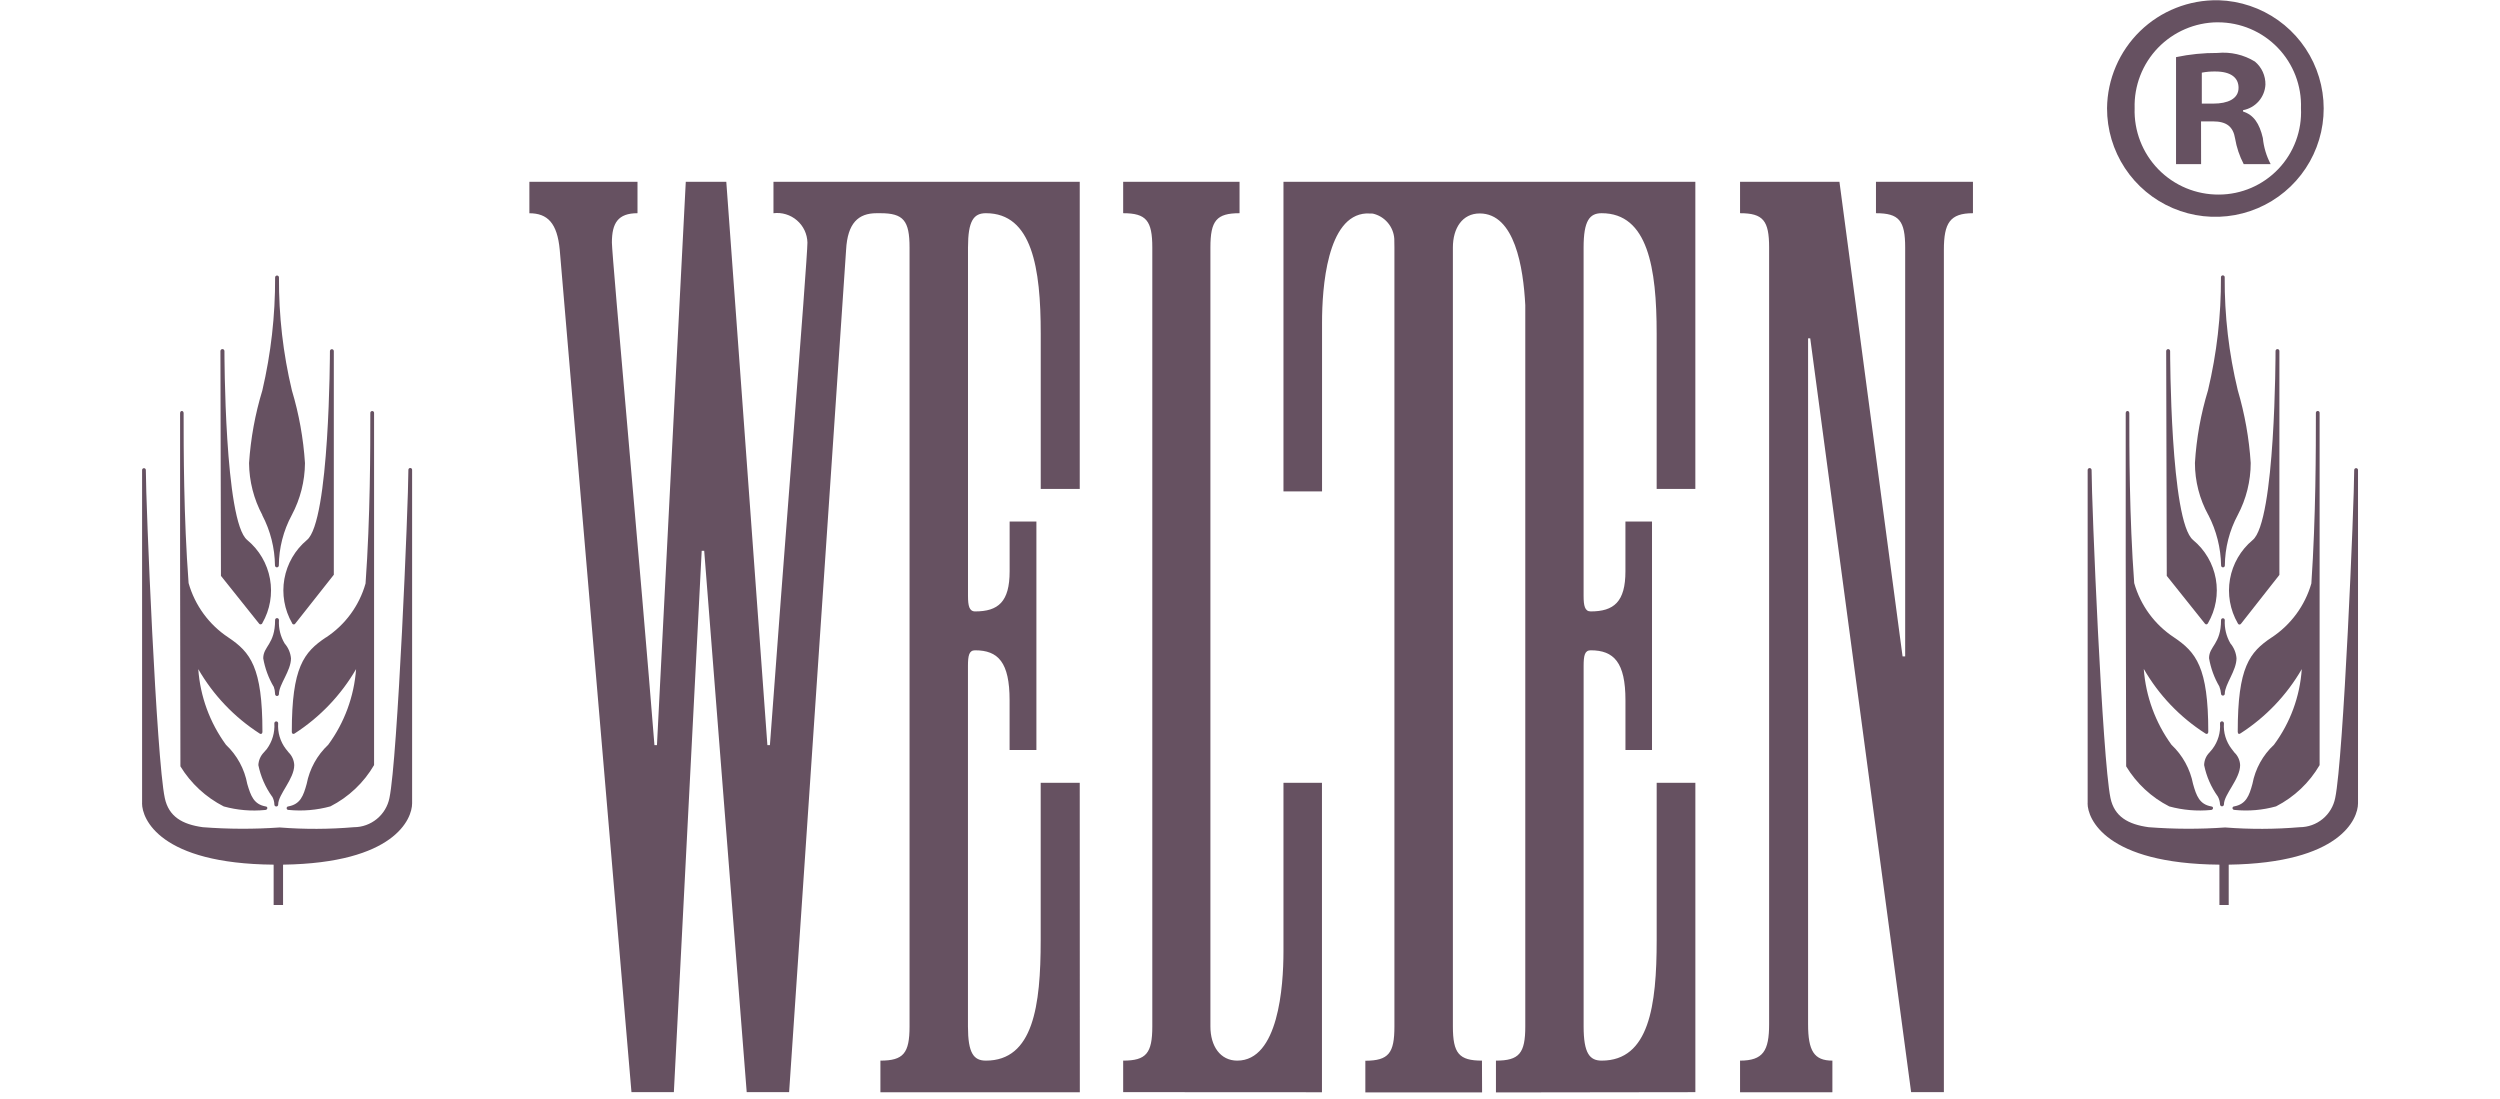 <svg width="116" height="51" viewBox="0 0 116 51" fill="none" xmlns="http://www.w3.org/2000/svg">
<g clip-path="url(#clip0_1104_97)">
<path fill-rule="evenodd" clip-rule="evenodd" d="M64.695 11.08C64.677 10.803 64.57 10.54 64.389 10.329C64.209 10.118 63.966 9.971 63.695 9.91C63.605 9.91 63.518 9.904 63.395 9.904C61.57 10.004 61.343 13.365 61.343 14.962V22.8H59.553V8.436H78.664V22.686H76.869V15.472C76.869 12.433 76.462 9.893 74.317 9.893C73.761 9.893 73.479 10.234 73.479 11.484V27.646C73.479 28.101 73.533 28.37 73.808 28.37C74.885 28.37 75.42 27.924 75.42 26.512V24.2H76.653V34.8H75.421V32.489C75.421 30.736 74.886 30.174 73.809 30.174C73.534 30.174 73.48 30.408 73.48 30.904V47.628C73.48 48.873 73.761 49.213 74.318 49.213C76.518 49.213 76.87 46.673 76.87 43.628V36.321H78.665V50.676L69.897 50.688H69.412V49.213C70.495 49.213 70.773 48.872 70.773 47.628V14.158C70.683 12.417 70.288 9.904 68.658 9.904C67.858 9.904 67.414 10.58 67.414 11.483V47.628C67.414 48.878 67.698 49.213 68.763 49.213L68.769 50.688H63.352V49.219C64.438 49.213 64.701 48.866 64.701 47.627V11.484C64.701 11.34 64.701 11.212 64.695 11.084V11.08ZM85.018 50.68H80.738V49.213C81.809 49.213 82.087 48.761 82.087 47.523V11.484C82.087 10.234 81.809 9.893 80.738 9.893V8.436H85.35L88.279 30.458H88.4V11.484C88.4 10.234 88.116 9.893 87.045 9.893V8.436H91.545V9.893C90.474 9.893 90.196 10.351 90.196 11.593V50.676H88.676L83.995 15.7H83.895V47.523C83.895 48.761 84.173 49.213 85.023 49.213V50.675L85.018 50.68ZM61.339 50.68V36.321H59.553V44.149C59.553 45.782 59.317 49.213 57.408 49.213C56.621 49.213 56.163 48.54 56.163 47.628V11.484C56.163 10.234 56.447 9.893 57.515 9.893V8.436H52.115V9.893C53.183 9.893 53.467 10.234 53.467 11.484V47.628C53.467 48.873 53.183 49.213 52.115 49.213V50.675L61.339 50.68ZM50.104 50.68H40.851V49.213C41.919 49.213 42.203 48.872 42.203 47.628V11.484C42.203 10.234 41.919 9.893 40.851 9.893H40.671C39.828 9.893 39.325 10.351 39.259 11.593L36.615 50.676H34.647L32.675 25.558H32.559L31.267 50.676H29.3L25.972 11.595C25.858 10.351 25.406 9.895 24.563 9.895V8.436H29.58V9.893C28.674 9.893 28.392 10.351 28.392 11.254C28.392 11.876 29.75 26.797 30.366 34.574H30.483C30.869 26.88 31.82 8.436 31.82 8.436H33.7C33.7 8.436 35.074 27.2 35.607 34.574H35.724C36.283 26.848 37.465 12.035 37.465 11.254C37.46 11.058 37.414 10.865 37.331 10.688C37.247 10.511 37.127 10.353 36.978 10.225C36.83 10.096 36.656 10.001 36.469 9.944C36.281 9.886 36.084 9.869 35.889 9.893V8.436H50.1V22.686H48.29V15.472C48.29 12.433 47.89 9.893 45.747 9.893C45.184 9.893 44.915 10.234 44.915 11.484V27.646C44.915 28.101 44.969 28.37 45.247 28.37C46.318 28.37 46.847 27.924 46.847 26.512V24.2H48.089V34.8H46.845V32.489C46.845 30.736 46.319 30.174 45.245 30.174C44.967 30.174 44.913 30.408 44.913 30.904V47.628C44.913 48.873 45.182 49.213 45.745 49.213C47.945 49.213 48.288 46.673 48.288 43.628V36.321H50.1L50.104 50.68Z" fill="#665161"/>
<path d="M102.909 36.961C102.596 36.525 102.379 36.027 102.272 35.501C102.275 35.281 102.364 35.071 102.52 34.915L102.658 34.751C102.916 34.41 103.04 33.987 103.008 33.561C103.008 33.537 103.018 33.514 103.035 33.497C103.052 33.48 103.075 33.47 103.099 33.47C103.123 33.47 103.146 33.48 103.163 33.497C103.18 33.514 103.19 33.537 103.19 33.561C103.159 33.988 103.287 34.412 103.549 34.751L103.675 34.915C103.837 35.068 103.933 35.278 103.942 35.501C103.942 36.147 103.191 36.859 103.191 37.323C103.191 37.347 103.181 37.37 103.164 37.387C103.147 37.404 103.124 37.414 103.1 37.414C103.076 37.414 103.053 37.404 103.036 37.387C103.019 37.37 103.009 37.347 103.009 37.323C103.004 37.196 102.969 37.072 102.909 36.961ZM96.864 37.275C96.864 37.993 97.702 40.075 102.981 40.12V41.992H103.412V40.12C108.593 40.045 109.412 37.993 109.412 37.275V21.81C109.412 21.787 109.403 21.764 109.386 21.747C109.369 21.731 109.347 21.721 109.324 21.721C109.3 21.721 109.278 21.731 109.261 21.747C109.244 21.764 109.235 21.787 109.235 21.81C109.235 23.362 108.735 35.217 108.353 37.027C108.278 37.408 108.073 37.751 107.774 37.998C107.475 38.245 107.099 38.38 106.711 38.382C105.559 38.48 104.4 38.484 103.247 38.394C102.064 38.478 100.876 38.474 99.694 38.382C98.74 38.25 98.105 37.888 97.926 37.027C97.549 35.217 97.05 23.363 97.05 21.81C97.05 21.786 97.04 21.762 97.023 21.745C97.006 21.728 96.983 21.718 96.959 21.718C96.934 21.718 96.911 21.728 96.894 21.745C96.877 21.762 96.867 21.786 96.867 21.81V37.275H96.864ZM105.764 26.675L103.984 28.94C103.975 28.953 103.963 28.964 103.948 28.971C103.933 28.977 103.917 28.98 103.901 28.977C103.885 28.975 103.871 28.969 103.858 28.958C103.846 28.948 103.837 28.934 103.832 28.919C103.474 28.299 103.347 27.572 103.472 26.867C103.598 26.162 103.968 25.523 104.517 25.064C105.582 24.223 105.585 16.347 105.585 16.297C105.584 16.284 105.585 16.272 105.589 16.26C105.593 16.248 105.599 16.237 105.608 16.227C105.616 16.218 105.626 16.21 105.638 16.205C105.649 16.2 105.662 16.198 105.675 16.198C105.687 16.198 105.7 16.2 105.711 16.205C105.723 16.21 105.733 16.218 105.741 16.227C105.75 16.237 105.756 16.248 105.76 16.26C105.764 16.272 105.765 16.284 105.764 16.297V26.671V26.675ZM105.408 29.575C104.373 30.263 103.831 30.957 103.831 33.951C103.831 34.051 103.891 34.082 103.963 34.026C105.133 33.273 106.106 32.252 106.802 31.047C106.717 32.316 106.27 33.534 105.513 34.556C104.994 35.039 104.644 35.675 104.513 36.372C104.363 36.929 104.213 37.311 103.672 37.416C103.553 37.422 103.561 37.581 103.687 37.581C104.332 37.646 104.983 37.59 105.608 37.416C106.451 36.984 107.152 36.32 107.63 35.502V19.172C107.632 19.159 107.632 19.146 107.629 19.134C107.625 19.121 107.619 19.11 107.611 19.1C107.603 19.09 107.593 19.082 107.581 19.076C107.569 19.071 107.556 19.068 107.544 19.068C107.531 19.068 107.518 19.071 107.506 19.076C107.494 19.082 107.484 19.09 107.476 19.1C107.468 19.11 107.462 19.121 107.458 19.134C107.455 19.146 107.455 19.159 107.457 19.172C107.457 20.802 107.457 23.988 107.247 27.072C106.951 28.101 106.298 28.989 105.405 29.579L105.408 29.575ZM101.761 25.058C102.314 25.515 102.686 26.153 102.813 26.859C102.939 27.565 102.811 28.293 102.452 28.913C102.416 28.982 102.352 28.994 102.306 28.934L100.538 26.72L100.511 16.29C100.511 16.266 100.521 16.242 100.538 16.225C100.555 16.208 100.578 16.198 100.603 16.198C100.627 16.198 100.65 16.208 100.667 16.225C100.684 16.242 100.694 16.266 100.694 16.29C100.694 16.341 100.7 24.216 101.762 25.057L101.761 25.058ZM99.476 31.046C100.171 32.252 101.145 33.274 102.318 34.025C102.389 34.082 102.464 34.052 102.464 33.95C102.464 30.955 101.896 30.262 100.873 29.574C99.975 28.983 99.32 28.089 99.027 27.055C98.8 23.988 98.8 20.8 98.8 19.172C98.8 19.035 98.633 19.035 98.633 19.172V25.8L98.654 35.558C99.134 36.352 99.827 36.997 100.654 37.418C101.284 37.59 101.939 37.646 102.589 37.583C102.7 37.583 102.727 37.424 102.601 37.418C102.057 37.318 101.913 36.931 101.757 36.374C101.622 35.679 101.272 35.044 100.757 34.558C100.012 33.53 99.567 32.315 99.471 31.049L99.476 31.046ZM102.464 23.894C102.058 23.155 101.845 22.326 101.845 21.483C101.914 20.338 102.118 19.206 102.452 18.109C102.859 16.395 103.061 14.639 103.052 12.877C103.05 12.864 103.051 12.852 103.054 12.839C103.058 12.827 103.064 12.816 103.072 12.806C103.081 12.797 103.091 12.789 103.102 12.784C103.114 12.778 103.126 12.776 103.139 12.776C103.152 12.776 103.164 12.778 103.176 12.784C103.187 12.789 103.197 12.797 103.206 12.806C103.214 12.816 103.22 12.827 103.224 12.839C103.227 12.852 103.228 12.864 103.226 12.877C103.215 14.639 103.419 16.396 103.833 18.109C104.157 19.208 104.359 20.34 104.433 21.483C104.432 22.323 104.226 23.151 103.833 23.894C103.445 24.615 103.24 25.42 103.233 26.239C103.233 26.262 103.224 26.284 103.208 26.3C103.191 26.317 103.169 26.326 103.146 26.326C103.123 26.326 103.101 26.317 103.084 26.3C103.068 26.284 103.059 26.262 103.059 26.239C103.045 25.422 102.842 24.62 102.467 23.894H102.464ZM102.979 31.854C102.741 31.449 102.579 31.004 102.5 30.541C102.5 29.976 103.056 29.892 103.056 28.773C103.056 28.75 103.065 28.728 103.081 28.712C103.098 28.695 103.12 28.686 103.143 28.686C103.166 28.686 103.188 28.695 103.205 28.712C103.221 28.728 103.23 28.75 103.23 28.773C103.21 29.151 103.301 29.526 103.49 29.853C103.654 30.047 103.753 30.288 103.774 30.541C103.774 31.118 103.23 31.752 103.23 32.189C103.23 32.212 103.221 32.234 103.205 32.251C103.188 32.267 103.166 32.276 103.143 32.276C103.12 32.276 103.098 32.267 103.081 32.251C103.065 32.234 103.056 32.212 103.056 32.189C103.047 32.074 103.02 31.962 102.978 31.855L102.979 31.854Z" fill="#665161"/>
<path d="M12.625 36.961C12.312 36.525 12.095 36.027 11.988 35.501C11.998 35.281 12.087 35.073 12.24 34.915L12.383 34.751C12.634 34.407 12.757 33.986 12.73 33.561C12.73 33.538 12.739 33.515 12.756 33.498C12.773 33.482 12.795 33.472 12.818 33.472C12.842 33.472 12.864 33.482 12.881 33.498C12.898 33.515 12.907 33.538 12.907 33.561C12.877 33.988 13.004 34.411 13.263 34.751L13.395 34.915C13.552 35.071 13.644 35.28 13.653 35.501C13.653 36.147 12.908 36.859 12.908 37.323C12.909 37.335 12.908 37.348 12.904 37.36C12.9 37.372 12.894 37.383 12.886 37.392C12.877 37.401 12.867 37.409 12.856 37.414C12.844 37.419 12.832 37.421 12.819 37.421C12.807 37.421 12.795 37.419 12.783 37.414C12.772 37.409 12.762 37.401 12.753 37.392C12.745 37.383 12.739 37.372 12.735 37.36C12.731 37.348 12.73 37.335 12.731 37.323C12.726 37.196 12.692 37.072 12.631 36.961H12.625ZM6.591 37.275C6.591 37.993 7.411 40.075 12.697 40.12V41.992H13.134V40.12C18.315 40.045 19.122 37.993 19.122 37.275V21.81C19.123 21.798 19.122 21.786 19.118 21.774C19.114 21.762 19.108 21.752 19.1 21.742C19.092 21.733 19.082 21.726 19.071 21.721C19.06 21.716 19.048 21.714 19.035 21.714C19.023 21.714 19.011 21.716 19 21.721C18.989 21.726 18.979 21.733 18.971 21.742C18.963 21.752 18.956 21.762 18.953 21.774C18.949 21.786 18.948 21.798 18.949 21.81C18.949 23.362 18.449 35.217 18.07 37.027C17.994 37.409 17.787 37.752 17.486 37.999C17.185 38.246 16.808 38.382 16.419 38.382C15.274 38.48 14.122 38.484 12.976 38.394C11.788 38.478 10.595 38.474 9.408 38.382C8.454 38.25 7.828 37.888 7.646 37.027C7.26 35.217 6.767 23.363 6.767 21.81C6.767 21.787 6.758 21.765 6.741 21.748C6.725 21.732 6.703 21.723 6.68 21.723C6.657 21.723 6.635 21.732 6.618 21.748C6.602 21.765 6.593 21.787 6.593 21.81V37.275H6.591ZM15.484 26.675L13.7 28.935C13.692 28.948 13.68 28.959 13.665 28.966C13.651 28.973 13.635 28.975 13.62 28.973C13.604 28.97 13.589 28.964 13.578 28.953C13.566 28.943 13.557 28.929 13.553 28.914C13.197 28.293 13.07 27.567 13.195 26.862C13.321 26.157 13.69 25.519 14.238 25.059C15.297 24.218 15.309 16.342 15.309 16.292C15.309 16.268 15.318 16.245 15.335 16.228C15.352 16.212 15.375 16.202 15.399 16.202C15.423 16.202 15.446 16.212 15.463 16.228C15.479 16.245 15.489 16.268 15.489 16.292V26.671L15.484 26.675ZM15.125 29.575C14.096 30.263 13.54 30.957 13.54 33.951C13.54 34.051 13.612 34.082 13.683 34.026C14.851 33.271 15.824 32.25 16.522 31.047C16.43 32.315 15.982 33.531 15.23 34.556C14.714 35.041 14.364 35.676 14.23 36.372C14.077 36.929 13.937 37.311 13.386 37.416C13.374 37.416 13.363 37.417 13.352 37.422C13.341 37.426 13.332 37.432 13.323 37.441C13.315 37.449 13.309 37.459 13.305 37.469C13.301 37.48 13.299 37.492 13.3 37.503C13.3 37.515 13.303 37.526 13.309 37.537C13.314 37.547 13.321 37.556 13.33 37.563C13.339 37.571 13.35 37.576 13.361 37.579C13.372 37.582 13.383 37.583 13.395 37.581C14.045 37.645 14.701 37.589 15.33 37.416C16.175 36.985 16.879 36.32 17.357 35.5V19.172C17.359 19.16 17.358 19.147 17.355 19.134C17.351 19.122 17.345 19.111 17.337 19.101C17.328 19.092 17.318 19.084 17.307 19.079C17.295 19.073 17.283 19.071 17.27 19.071C17.257 19.071 17.245 19.073 17.233 19.079C17.222 19.084 17.212 19.092 17.203 19.101C17.195 19.111 17.189 19.122 17.185 19.134C17.182 19.147 17.181 19.16 17.183 19.172C17.183 20.802 17.183 23.988 16.962 27.072C16.671 28.102 16.019 28.992 15.125 29.579V29.575ZM11.473 25.058C12.025 25.515 12.399 26.152 12.527 26.858C12.655 27.563 12.53 28.291 12.173 28.913C12.168 28.928 12.159 28.942 12.146 28.952C12.134 28.962 12.119 28.969 12.103 28.971C12.087 28.973 12.071 28.971 12.056 28.965C12.041 28.958 12.029 28.947 12.02 28.934L10.252 26.72L10.228 16.29C10.228 16.265 10.238 16.242 10.255 16.224C10.273 16.207 10.296 16.197 10.321 16.197C10.346 16.197 10.369 16.207 10.387 16.224C10.404 16.242 10.414 16.265 10.414 16.29C10.414 16.341 10.414 24.216 11.473 25.057V25.058ZM9.2 31.047C9.895 32.251 10.866 33.272 12.033 34.026C12.102 34.083 12.177 34.053 12.177 33.951C12.177 30.956 11.62 30.263 10.591 29.575C9.696 28.982 9.044 28.088 8.751 27.056C8.52 23.988 8.52 20.8 8.52 19.172C8.52 19.035 8.356 19.035 8.356 19.172V25.8L8.371 35.558C8.857 36.352 9.552 36.995 10.381 37.418C11.006 37.591 11.658 37.647 12.304 37.583C12.424 37.583 12.445 37.424 12.322 37.418C11.778 37.318 11.637 36.931 11.473 36.374C11.345 35.679 10.999 35.043 10.485 34.558C9.736 33.531 9.29 32.315 9.2 31.047ZM12.173 23.9C11.776 23.158 11.564 22.331 11.556 21.489C11.632 20.344 11.838 19.212 12.173 18.115C12.573 16.4 12.772 14.644 12.765 12.883C12.764 12.87 12.765 12.858 12.769 12.846C12.773 12.834 12.779 12.823 12.787 12.813C12.796 12.804 12.806 12.796 12.818 12.791C12.829 12.786 12.842 12.784 12.854 12.784C12.867 12.784 12.88 12.786 12.891 12.791C12.903 12.796 12.913 12.804 12.921 12.813C12.93 12.823 12.936 12.834 12.94 12.846C12.944 12.858 12.945 12.87 12.944 12.883C12.934 14.645 13.135 16.401 13.544 18.115C13.874 19.213 14.077 20.345 14.151 21.489C14.144 22.33 13.934 23.157 13.538 23.9C13.149 24.621 12.943 25.426 12.938 26.245C12.936 26.267 12.925 26.288 12.909 26.302C12.892 26.317 12.871 26.326 12.848 26.326C12.826 26.326 12.805 26.317 12.788 26.302C12.772 26.288 12.761 26.267 12.759 26.245C12.75 25.427 12.547 24.624 12.167 23.9H12.173ZM12.696 31.86C12.458 31.454 12.295 31.01 12.214 30.547C12.214 29.982 12.764 29.898 12.764 28.779C12.763 28.766 12.764 28.754 12.768 28.742C12.772 28.73 12.778 28.719 12.787 28.709C12.795 28.7 12.805 28.692 12.817 28.687C12.828 28.682 12.841 28.68 12.853 28.68C12.866 28.68 12.879 28.682 12.89 28.687C12.902 28.692 12.912 28.7 12.92 28.709C12.929 28.719 12.935 28.73 12.939 28.742C12.943 28.754 12.944 28.766 12.943 28.779C12.922 29.157 13.014 29.534 13.209 29.859C13.377 30.052 13.479 30.293 13.502 30.547C13.502 31.124 12.943 31.758 12.943 32.195C12.944 32.208 12.943 32.22 12.939 32.232C12.935 32.244 12.929 32.255 12.92 32.265C12.912 32.274 12.902 32.282 12.89 32.287C12.879 32.292 12.866 32.294 12.853 32.294C12.841 32.294 12.828 32.292 12.817 32.287C12.805 32.282 12.795 32.274 12.787 32.265C12.778 32.255 12.772 32.244 12.768 32.232C12.764 32.22 12.763 32.208 12.764 32.195C12.76 32.079 12.739 31.964 12.7 31.855L12.696 31.86Z" fill="#665161"/>
<path d="M102.957 0.012C103.944 0.044 104.9 0.367 105.705 0.939C106.51 1.511 107.129 2.308 107.483 3.23C107.838 4.152 107.914 5.157 107.7 6.122C107.487 7.086 106.994 7.966 106.283 8.652C105.572 9.338 104.675 9.799 103.704 9.978C102.732 10.157 101.73 10.046 100.821 9.658C99.913 9.271 99.138 8.624 98.595 7.799C98.052 6.974 97.764 6.008 97.767 5.02C97.774 4.352 97.913 3.693 98.177 3.079C98.44 2.465 98.822 1.91 99.3 1.444C99.779 0.979 100.345 0.612 100.966 0.367C101.587 0.121 102.25 0 102.918 0.012H102.957ZM102.888 1.035C102.373 1.039 101.863 1.146 101.39 1.35C100.916 1.553 100.488 1.849 100.13 2.22C99.772 2.592 99.492 3.03 99.306 3.511C99.12 3.992 99.032 4.505 99.047 5.02C99.03 5.543 99.119 6.063 99.308 6.551C99.497 7.038 99.783 7.483 100.148 7.857C100.513 8.231 100.95 8.528 101.433 8.729C101.916 8.93 102.434 9.032 102.957 9.028C103.474 9.027 103.985 8.92 104.459 8.716C104.934 8.511 105.362 8.213 105.718 7.838C106.074 7.464 106.35 7.021 106.53 6.536C106.71 6.052 106.79 5.536 106.765 5.02C106.783 4.504 106.696 3.989 106.511 3.507C106.325 3.024 106.045 2.584 105.686 2.213C105.327 1.841 104.897 1.545 104.422 1.343C103.946 1.141 103.435 1.037 102.918 1.036L102.888 1.035ZM102.131 7.616H100.968V2.651C101.599 2.518 102.243 2.453 102.888 2.457C103.496 2.397 104.108 2.537 104.629 2.857C104.785 2.988 104.91 3.152 104.994 3.337C105.078 3.523 105.12 3.724 105.116 3.928C105.101 4.213 104.99 4.485 104.802 4.7C104.614 4.914 104.359 5.06 104.078 5.112V5.175C104.566 5.328 104.838 5.725 104.996 6.404C105.037 6.827 105.16 7.239 105.358 7.615H104.108C103.913 7.242 103.778 6.84 103.708 6.425C103.618 5.877 103.316 5.632 102.676 5.632H102.128L102.131 7.616ZM102.164 4.807H102.708C103.348 4.807 103.869 4.598 103.869 4.074C103.869 3.616 103.528 3.317 102.792 3.317C102.581 3.313 102.371 3.331 102.164 3.371V4.807Z" fill="#665161"/>
</g>
<defs>
<clipPath id="clip0_1104_97">
<rect width="116" height="50.7" fill="white"/>
</clipPath>
</defs>
</svg>

